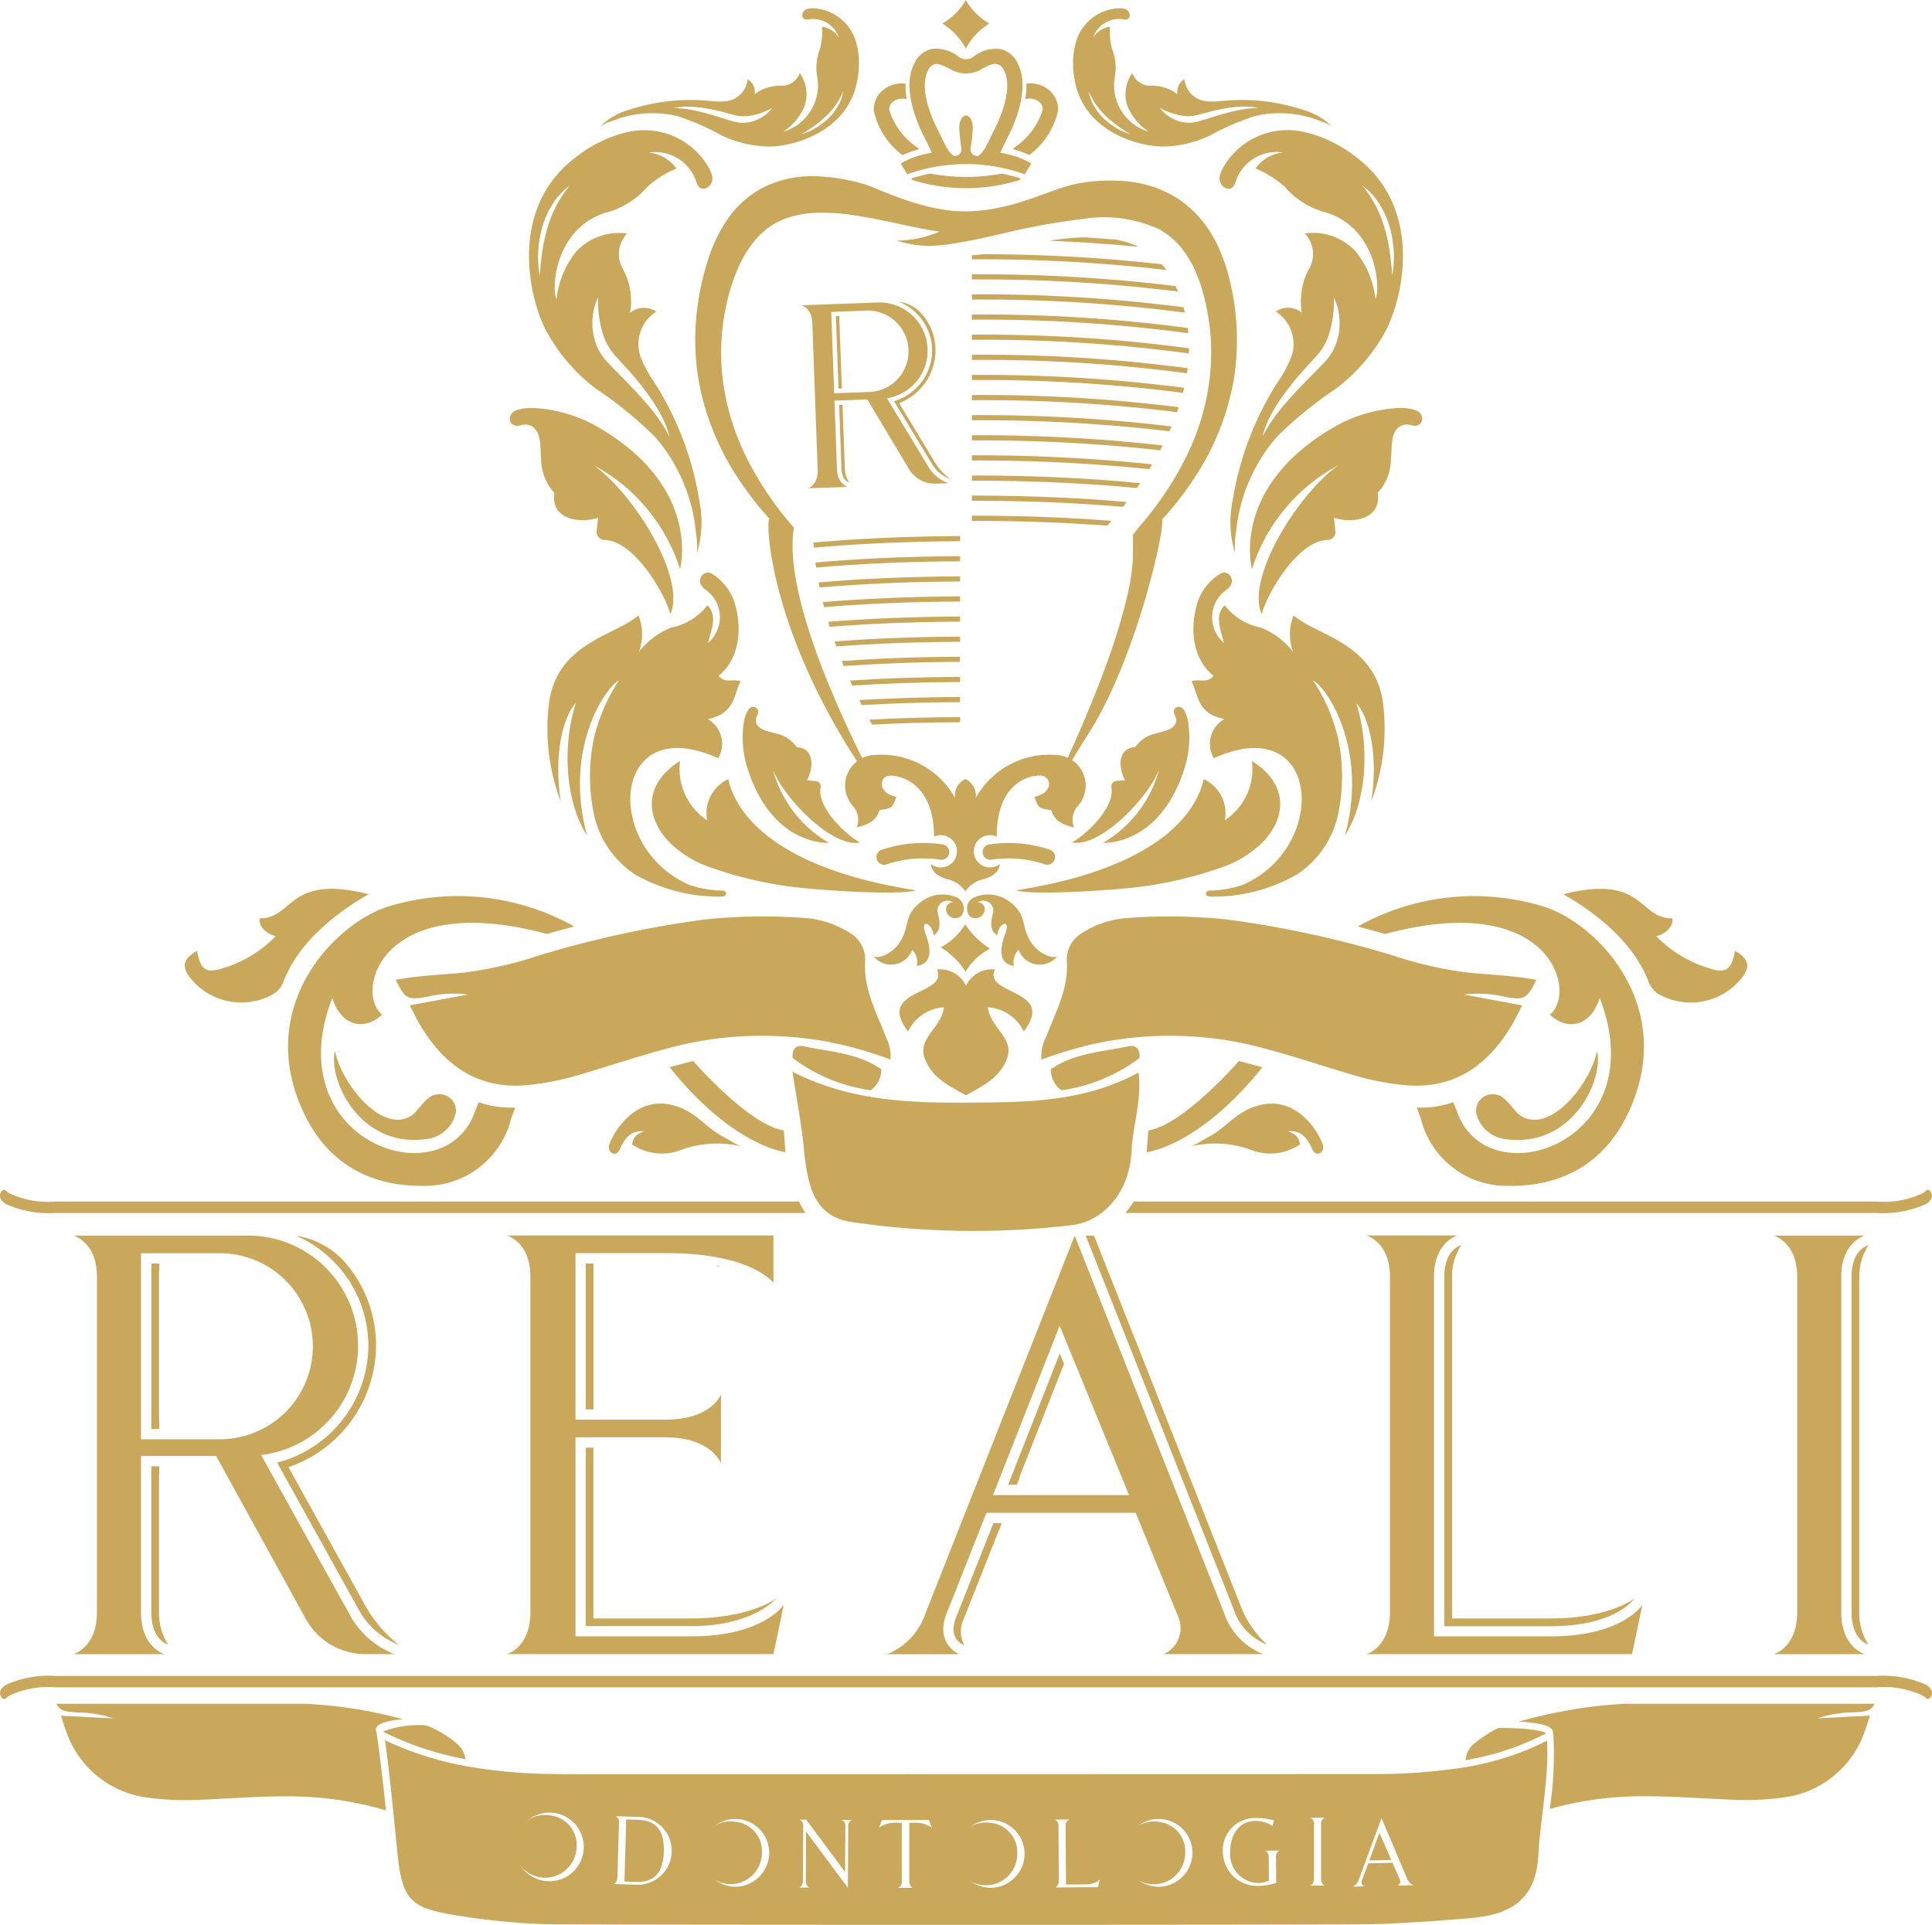 <svg xmlns="http://www.w3.org/2000/svg" width="119.794" height="119.351" viewBox="0 0 119.794 119.351"><defs><style>.a,.b{fill:#caa85b;}.b{fill-rule:evenodd;}</style></defs><path class="a" d="M128.509,564.416c-.061-.038-.123-.075-.187-.11v.069Z" transform="translate(-83.845 -485.859)"></path><g transform="translate(0 73.783)"><path class="b" d="M116.357,0H3.439A6.408,6.408,0,0,0,.359.559c-.394.257-.468.564-.2.843a.157.157,0,0,0,.1.025h0a.145.145,0,0,0,.1-.027,1.023,1.023,0,0,1,.207-.173,5.675,5.675,0,0,1,2.9-.52H116.334a5.668,5.668,0,0,1,2.9.52.972.972,0,0,1,.207.174.152.152,0,0,0,.1.026h0a.153.153,0,0,0,.1-.025c.266-.28.192-.586-.2-.843A6.4,6.4,0,0,0,116.357,0Z" transform="translate(0 30.135)"></path><g transform="translate(4.555 2.831)"><path class="a" d="M96.246,587.872h-1.8a4.214,4.214,0,0,1-3.665-2.134l-5.585-10.151H80.537v9.689c0,2.192,1.454,2.6,1.454,2.6H76.348s1.455-.4,1.455-2.6v-20.82c0-2.134-1.455-2.537-1.455-2.537H87.053a6.83,6.83,0,0,1,.931,13.61l5.411,9.747A5.409,5.409,0,0,0,96.246,587.872ZM80.537,574.55h4.887a5.767,5.767,0,1,0,0-11.535H80.537Zm39.854,10.266-.64,3.056H103.227s1.454-.4,1.454-2.6v-20.82c0-2.134-1.454-2.537-1.454-2.537h16.524v2.941s-1.339-1.846-6.575-1.846h-5.7v10.323h5.586c2.85,0,3.433-1.557,3.433-1.557v4.268s-.582-1.615-3.433-1.615h-5.586v12.342h7.156C119.11,586.777,120.391,584.816,120.391,584.816Zm29.731,3.056h-6.167a1.774,1.774,0,0,0,.873-2.364l-2.618-6.4h-9.25l-2.443,6.17c-.815,1.961.756,2.6.756,2.6h-4.48a4.136,4.136,0,0,0,2.385-2.537l9.251-23.415,9.251,23.357A4.145,4.145,0,0,0,150.121,587.872Zm-8.32-9.862-4.305-10.5-4.131,10.5Zm31.826,6.805-.64,3.056H156.522s1.454-.4,1.454-2.6v-20.82c0-2.134-1.454-2.537-1.454-2.537h5.643s-1.455.4-1.455,2.537v22.32h7.215C172.405,586.777,173.627,584.816,173.627,584.816Zm12.334-20.359v20.82c0,2.192,1.455,2.6,1.455,2.6h-5.644s1.455-.4,1.455-2.6v-20.82c0-2.134-1.455-2.537-1.455-2.537h5.644S185.961,562.323,185.961,564.457Z" transform="translate(-76.348 -561.92)"></path><path class="a" d="M83.68,587.287l-.049-.025c-.1-.033-1-.369-1-1.985v-9.051h.493v.479h-.015v8.572A3.593,3.593,0,0,0,83.68,587.287Zm-.555-23.155v-.479h-.493v10.258h.493v-.478h-.015v-9.3Zm12.718,20.631-4.707-8.48a8.024,8.024,0,0,0,5.412-7.031,7.792,7.792,0,0,0-2.145-5.929,5.2,5.2,0,0,0-2.8-1.4,7.488,7.488,0,0,1,2.455,1.731,7.41,7.41,0,0,1,2.016,5.573,7.534,7.534,0,0,1-5.643,6.769l4.99,8.99a4.846,4.846,0,0,0,2.482,2.283l.076.025A8.12,8.12,0,0,1,95.844,584.763Zm20.244.9h-6.04V575.551h0v-.479h-.48v11.066h6.518c3.475,0,4.968-1.357,5.314-1.731C121.4,584.408,119.794,585.66,116.088,585.66Zm-6.038-21.528v-.479h-.48V572.7h.48v-.479h0v-8.091Zm59.333,21.528h-6.1v-21.2a3.519,3.519,0,0,1,.571-1.941l-.063.018c-.091.029-.987.361-.987,1.923v21.682h6.577c4,0,5.155-1.652,5.166-1.669l.048-.059S173.069,585.66,169.383,585.66Zm-19.21-.794-9.088-22.946h-.515l9.158,23.122a3.544,3.544,0,0,0,2.03,2.218l.057.021A6.249,6.249,0,0,1,150.173,584.866Zm38.362.411v-20.82a3.519,3.519,0,0,1,.571-1.941l-.063.018c-.091.029-.987.361-.987,1.923v20.82c0,1.615.9,1.952,1,1.985l.049.024A3.585,3.585,0,0,1,188.535,585.277Zm-55.97.235c-.519,1.25.183,1.673.41,1.773l.076.041a1.782,1.782,0,0,1-.048-1.62l2.171-5.483h.014l.008-.033.174-.446h-.522Zm3.194-8.14h.539l.187-.478h-.024l2.513-6.386,0,.011.253-.645-.267-.649Z" transform="translate(-77.805 -561.92)"></path></g><g transform="translate(3.503 31.864)"><path class="a" d="M190.761,601.667a7.682,7.682,0,0,0-1.443.923,1.48,1.48,0,0,0-.593,1.074,16.97,16.97,0,0,0,5-1.665C193.627,601.924,193.137,601.673,190.761,601.667Z" transform="translate(-101.355 -600.17)"></path><path class="a" d="M106.44,603.554a1.491,1.491,0,0,0-.589-1.012,6.466,6.466,0,0,0-1.846-1.083,6.265,6.265,0,0,0-2.689.385A19.331,19.331,0,0,0,106.44,603.554Z" transform="translate(-81.086 -600.122)"></path><g transform="translate(20.351 2.257)"><path class="a" d="M163.381,609.24a1.945,1.945,0,1,0,1.7,1.913A1.837,1.837,0,0,0,163.381,609.24Z" transform="translate(-115.446 -604.184)"></path><path class="a" d="M149.841,609.324a1.945,1.945,0,1,0,1.685,1.921A1.839,1.839,0,0,0,149.841,609.324Z" transform="translate(-112.304 -604.203)"></path><path class="a" d="M121.655,609.074l-.717-.021-.114,3.851.717.021c1.292.038,1.693-.754,1.726-1.876S122.947,609.112,121.655,609.074Z" transform="translate(-105.961 -604.14)"></path><path class="a" d="M129.259,609.239a1.945,1.945,0,1,0,1.653,1.949A1.839,1.839,0,0,0,129.259,609.239Z" transform="translate(-107.523 -604.183)"></path><path class="a" d="M114.4,608.744a1.945,1.945,0,1,0,1.542,2.038A1.837,1.837,0,0,0,114.4,608.744Z" transform="translate(-104.052 -604.068)"></path><path class="a" d="M180.95,611.848l1.368-.031-.737-1.686Z" transform="translate(-119.903 -604.39)"></path><path class="a" d="M173.558,603.289c0-.036,0-.071,0-.107,0-.057,0-.112,0-.168l0-.086c0-.084-.008-.165-.013-.245-.108.055-.215.108-.323.161l-.113.053c-.07.033-.14.067-.21.1l-.137.061-.186.082-.151.063-.173.072-.161.064-.163.063-.168.063-.154.055-.178.063-.141.048-.19.063-.126.04-.2.063-.1.031-.227.065-.063.017c-.611.169-1.225.3-1.838.411a35.952,35.952,0,0,1-5.855.435c-.314,0-16.15.005-30.122.008-9.869,0-18.392,0-18.617,0-.806,0-1.466,0-2.079-.012a32.477,32.477,0,0,1-5.4-.493q-.612-.115-1.232-.267h0c-.2-.049-.394-.1-.591-.156l-.047-.013c-.189-.053-.379-.11-.568-.169l-.07-.022q-.278-.088-.557-.186l-.079-.028q-.278-.1-.555-.207l-.074-.029c-.188-.075-.377-.153-.565-.234l-.051-.023c-.2-.086-.395-.176-.591-.271.01.074.021.15.032.226l.01.077c.007.053.015.107.022.161l.012.088.021.158.011.087.025.2.006.048.032.258.006.052.025.21.009.078.023.194.009.078c.008.068.016.138.024.207l.008.064c.021.182.041.366.061.549l.007.057.025.223.007.065.025.234,0,.038c.031.285.061.568.091.846l0,.019c.01.091.019.181.028.27.1.945.182,1.8.243,2.423.28,2.853.754,3.432,3.176,3.871a42.266,42.266,0,0,0,6.093.633c1.318.047,49.6.049,51.153,0,1.731-.052,3.574-.165,5.974-.366,2.183-.183,4.223-.792,4.362-3.983.028-.635.128-1.478.233-2.37l.038-.323c.01-.088.02-.175.031-.263l.013-.117.021-.177.014-.127.019-.169.014-.131c.006-.056.012-.112.018-.167l.014-.133.016-.163c0-.046.008-.092.013-.137l.015-.161.012-.136.014-.159.011-.135.012-.157.009-.134c0-.052.007-.1.01-.156s.005-.088.008-.131.005-.1.008-.156,0-.085.006-.126,0-.1.005-.154,0-.082,0-.123l0-.154c0-.038,0-.078,0-.115C173.559,603.392,173.559,603.341,173.558,603.289ZM113.811,609.4a2.128,2.128,0,1,1-1.981-2.247A2.118,2.118,0,0,1,113.811,609.4Zm3.294,2.219-1.452-.044s.238-.058.248-.413l.1-3.374a.388.388,0,0,0-.224-.419l1.452.043a2.1,2.1,0,0,1-.124,4.207Zm6.049.121a2.1,2.1,0,1,1,2.161-2.076A2.117,2.117,0,0,1,123.154,611.743Zm7.061-3.733-.023,3.8-2.592-3.486-.018,3.049c0,.356.234.422.234.422l-.651,0s.236-.064.238-.419l.021-3.376a.388.388,0,0,0-.234-.413l.415,0,2.415,3.241.017-2.814a.388.388,0,0,0-.233-.413l.651,0A.388.388,0,0,0,130.214,608.01Zm4.016,3.805h-.943a.394.394,0,0,0,.246-.42l0-3.61h-.227a1.776,1.776,0,0,0-1.189.3l.19-.477,2.915,0,.178.477a1.773,1.773,0,0,0-1.188-.3H134l0,3.609C133.994,611.75,134.23,611.815,134.23,611.815Zm4.794-.006a2.1,2.1,0,1,1,2.125-2.112A2.117,2.117,0,0,1,139.024,611.809Zm6.684-.035-2.669.017s.235-.067.233-.422l-.022-3.376a.389.389,0,0,0-.239-.41l.915-.005a.386.386,0,0,0-.233.412l.023,3.619,1.17-.008c.727,0,.923-.324.923-.324Zm3.735-.03a2.1,2.1,0,1,1,2.115-2.122A2.117,2.117,0,0,1,149.443,611.744Zm7.295-1.818.012,1.581a3.542,3.542,0,0,1-1.158.186,2.118,2.118,0,0,1-2.148-2.088,1.983,1.983,0,0,1,2.022-2.119,3.7,3.7,0,0,1,1.142.15l-.091.347a1.888,1.888,0,0,0-1.049-.319c-1.076.008-1.578.919-1.571,1.939a1.79,1.79,0,0,0,1.694,1.913,1.678,1.678,0,0,0,.706-.155l-.011-1.43a.405.405,0,0,0-.239-.419l.915-.007A.405.405,0,0,0,156.737,609.926Zm2.116,1.749s.236-.066.236-.421v-3.376a.387.387,0,0,0-.237-.412h.916a.386.386,0,0,0-.236.411v3.376c0,.356.236.421.236.421Zm5.42,0a.288.288,0,0,0,.133-.386l-.449-1.029-1.5.035-.373,1.009a.292.292,0,0,0,.132.418l-.727.016a.671.671,0,0,0,.378-.42l1.413-3.83,1.585,3.752a.671.671,0,0,0,.406.412Z" transform="translate(-101.474 -602.657)"></path></g><path class="a" d="M215.08,599.718H199.522c-.515.038-1.031.078-1.546.126a31.619,31.619,0,0,0-4.954.977c1.175.066,1.863.229,2.055.488.008.012.015.023.022.034h0v0a.3.3,0,0,1,.041.188l.024.108a22.58,22.58,0,0,1-.223,4.6,21.316,21.316,0,0,1,5.169-.784c2.042-.045,4.071.126,6.1.209a17.094,17.094,0,0,0,3.173-.131,6.137,6.137,0,0,0,5.091-4.119c.106-.266.184-.542.326-.964l-3.258.167a7.247,7.247,0,0,1,2.269-.369C214.6,600.206,214.87,600.131,215.08,599.718Z" transform="translate(-102.351 -599.718)"></path><path class="a" d="M94.854,601.131c.165-.225.7-.377,1.61-.456a28.809,28.809,0,0,0-4.381-.831c-.515-.048-1.031-.088-1.546-.126H74.979c.209.413.483.488,1.264.536a7.243,7.243,0,0,1,2.268.369l-3.258-.167c.142.423.22.7.326.964a6.136,6.136,0,0,0,5.091,4.119,17.085,17.085,0,0,0,3.172.131c2.035-.083,4.063-.253,6.1-.209a21.466,21.466,0,0,1,5.463.866c-.167-1.607-.371-3.424-.561-4.691l-.035-.226-.012,0a.268.268,0,0,1-.009-.144l-.006-.038.014.007A.34.34,0,0,1,94.854,601.131Z" transform="translate(-74.979 -599.718)"></path></g><g transform="translate(0)"><path class="b" d="M119.961,558.954H73.878a5.671,5.671,0,0,1-2.9-.519,1.021,1.021,0,0,1-.207-.174.146.146,0,0,0-.1-.027h0a.148.148,0,0,0-.1.026c-.266.279-.192.586.2.843a6.4,6.4,0,0,0,3.077.559h46.52A3.932,3.932,0,0,1,119.961,558.954Z" transform="translate(-70.418 -558.234)"></path><path class="b" d="M211.12,558.26a.152.152,0,0,0-.1-.026h0a.145.145,0,0,0-.1.027,1.05,1.05,0,0,1-.207.174,5.675,5.675,0,0,1-2.9.519H161.778a5.094,5.094,0,0,1-.519.708h46.579a6.4,6.4,0,0,0,3.079-.559C211.311,558.846,211.385,558.539,211.12,558.26Z" transform="translate(-91.483 -558.234)"></path></g></g><g transform="translate(11.454)"><g transform="translate(13.082 56.825)"><path class="a" d="M103.237,541.669l3.614-.671a7.068,7.068,0,0,0-2.575.149c-1.194.206-1.348.094-1.913-1.059,1.4-.268,2.814-.31,4.2-.447a24.376,24.376,0,0,0,4.737-1.082,64.712,64.712,0,0,1,10.259-2.218,34.414,34.414,0,0,1,6.409-.069,6.069,6.069,0,0,1,2.536.894,1.925,1.925,0,0,1,.963,1.825c-.09,1.727.732,3.158,1.3,4.665a2.7,2.7,0,0,1,.283,1.378,25.044,25.044,0,0,0-3.722-1.075,22.548,22.548,0,0,0-8.786.057c-2.252.5-4.437,1.261-6.65,1.916a16.845,16.845,0,0,1-3.512.694c-2.943.222-5.043-1.227-6.554-3.826C103.643,542.491,103.493,542.164,103.237,541.669Z" transform="translate(-102.362 -536.156)"></path><path class="a" d="M155.857,548.743c.2,1.763-.363,3.259-.43,4.792-.12,2.746-1.871,4.52-3.851,4.686a51.815,51.815,0,0,1-13.652-.231c-2.178-.4-2.6-2.171-2.831-4.58-.147-1.494-.433-2.972-.7-4.719,3.5,1.781,7.107,1.938,10.755,1.917C148.776,550.589,152.391,550.613,155.857,548.743Z" transform="translate(-109.791 -539.063)"></path><path class="a" d="M160.736,547.361a10.43,10.43,0,0,1-4.835,2,1.592,1.592,0,0,1-.657-1.3c1.458-1.024,3.194-1.079,4.841-1.433C160.527,546.539,160.808,546.825,160.736,547.361Z" transform="translate(-114.625 -538.581)"></path><path class="a" d="M134.408,547.361a10.43,10.43,0,0,0,4.835,2,1.592,1.592,0,0,0,.657-1.3c-1.458-1.024-3.194-1.079-4.841-1.433C134.617,546.539,134.336,546.825,134.408,547.361Z" transform="translate(-109.79 -538.581)"></path><path class="a" d="M184.291,541.669,180.677,541a7.068,7.068,0,0,1,2.575.149c1.194.206,1.348.094,1.913-1.059-1.4-.268-2.814-.31-4.2-.447a24.376,24.376,0,0,1-4.737-1.082,64.711,64.711,0,0,0-10.259-2.218,34.414,34.414,0,0,0-6.409-.069,6.069,6.069,0,0,0-2.536.894,1.925,1.925,0,0,0-.963,1.825c.09,1.727-.732,3.158-1.3,4.665a2.7,2.7,0,0,0-.283,1.378,25.045,25.045,0,0,1,3.722-1.075,22.548,22.548,0,0,1,8.786.057c2.252.5,4.437,1.261,6.65,1.916a16.845,16.845,0,0,0,3.512.694c2.943.222,5.043-1.227,6.554-3.826C183.885,542.491,184.036,542.164,184.291,541.669Z" transform="translate(-114.445 -536.156)"></path></g><path class="a" d="M122.13,509.516a3.819,3.819,0,0,0,1.678,3.678,2.333,2.333,0,0,1,1.313-2.555c.247,1.164,1.628,5.335,11.623,6.895-.867.311-5.251.031-6.553-.1a24.215,24.215,0,0,1-6.1-1.293,6.622,6.622,0,0,1-2.711-1.676C119.807,512.73,120.1,510.778,122.13,509.516Zm11.158,5.05c-.812-.41-2.672-2.144-2.446-3.39a.333.333,0,0,0-.319-.413c-.163-.02-.327-.032-.53-.052.426-.727.483-2-.623-2.045a2.078,2.078,0,0,0-1.323-.858c-.222-.08-.461-.116-.681-.2-.477-.184-.671-.522-.452-.939.237-.452-.313-.718-.577-.3a2.233,2.233,0,0,0-.273.89,6.286,6.286,0,0,0,.211,2.61c1.53,4.963,5.062,4.722,5.089,4.728a7.52,7.52,0,0,1-3.474-4.519C128.681,511.991,131.672,514.941,133.288,514.566Zm-8.611,3.361c.478-.016.335-.4.048-.377a6.5,6.5,0,0,1-2.009-.349c-5.4-2.317-4.867-10.861,1.776-7.858a1.762,1.762,0,0,0-.644-2.425c1.7-.365,1.562-1.4,2.033-2.354-.5-.154-.978.158-1.368-.33,1.577-1.28,1.369-3.524.933-4.726a3.4,3.4,0,0,0-1.338-1.6c-.53-.316-1.1.462-.429.968a2.088,2.088,0,0,1,.183,3.322c.183-.747.63-1.709-.045-2.336a3.67,3.67,0,0,1-2.243,1.381,4.792,4.792,0,0,0-2,1.513,3.124,3.124,0,0,0-.025-2.267c-1.437,1.25-4.929,1.684-5.519,5.251a12.655,12.655,0,0,0,.7,6.276c-.473-3.153.24-5.351.932-6.086-.849,2.685-.65,6.107.708,8.219-1.456-5.252,1.015-9.084,1.975-9.64a11.229,11.229,0,0,0-1.564,3.634,11.476,11.476,0,0,0,.032,4.792,5.984,5.984,0,0,0,2.528,3.62A10.518,10.518,0,0,0,124.676,517.927ZM123.168,473.7a2.667,2.667,0,0,0-2.983-1.906,2.34,2.34,0,0,1,1.714.987,6.518,6.518,0,0,0-1.806,1.135,5.086,5.086,0,0,1-2.327,1.531c-3.38.862-3.632,4.739-3.3,5.444a5.646,5.646,0,0,1,1.234-2.968,3.583,3.583,0,0,1,3.145-1.11,1.857,1.857,0,0,0-.322,2.086,4.178,4.178,0,0,1,.508,2.824,1.355,1.355,0,0,1,1.619-.071,2.392,2.392,0,0,0-.843,3.1,6.991,6.991,0,0,0,.677,1.207,19.3,19.3,0,0,1,2.843,7.437,6.574,6.574,0,0,1-.151,3.231,5.324,5.324,0,0,0-.066-1.295,10.593,10.593,0,0,0-2.519-5.9,24.845,24.845,0,0,0-3.67-2.993,11.119,11.119,0,0,1-3.127-3.662c-1.081-2.131-2.294-7.63,1.944-10.755a8.478,8.478,0,0,1,1.429-.89l.006,0h0a7.144,7.144,0,0,1,1.6-.585,4.593,4.593,0,0,1,5.186,2.27h0a2.334,2.334,0,0,1,.155.417C124.282,473.859,123.436,474.417,123.168,473.7Zm-6.345,9.662a3.273,3.273,0,0,0,.624,1.218c.147.184.3.332.445.486l.443.451c.59.6,1.169,1.2,1.711,1.828a10.51,10.51,0,0,1,1.428,2.056,5.475,5.475,0,0,0-.452-1.2,9.623,9.623,0,0,0-.655-1.1,18.174,18.174,0,0,0-1.6-1.992l-.427-.466c-.14-.154-.285-.308-.4-.456a3.7,3.7,0,0,1-.548-1.005,6.8,6.8,0,0,1-.343-2.409,3.5,3.5,0,0,0-.342,1.257A3.719,3.719,0,0,0,116.823,483.361Zm-1.535-9.526c-.1.079-.2.16-.3.244-.049.041-.1.084-.145.127l-.13.142c-.085.1-.174.191-.253.293s-.147.212-.221.319a5.509,5.509,0,0,0-.641,1.409,6.886,6.886,0,0,0-.261,1.52,5.756,5.756,0,0,0,.1,1.529c.025-.509.076-1.009.149-1.5a11.053,11.053,0,0,1,.32-1.455l.109-.355.133-.346a3.329,3.329,0,0,1,.146-.34c.055-.111.1-.229.161-.334A7.731,7.731,0,0,1,115.289,473.834Zm14.745-10.961a1.44,1.44,0,0,1,.279-.034h0a2.9,2.9,0,0,1,2.772,2.251,4.448,4.448,0,0,1,.136,1.067h0v0a5.344,5.344,0,0,1-.085,1.059c-.527,3.28-3.962,4.191-5.469,4.2a7.012,7.012,0,0,1-2.958-.694,15.665,15.665,0,0,0-2.74-1.192,6.685,6.685,0,0,0-4.036.293,3.348,3.348,0,0,0-.745.337,4.155,4.155,0,0,1,1.768-1.019,12.18,12.18,0,0,1,4.993-.557,4.439,4.439,0,0,0,.873.031,1.51,1.51,0,0,0,1.492-1.368.855.855,0,0,1,.428.929,2.632,2.632,0,0,1,1.731-.531,1.173,1.173,0,0,0,1.077-.784,2.263,2.263,0,0,1,.287,2.085,3.57,3.57,0,0,1-1.307,1.551,3,3,0,0,0,2.1-3.423,3.214,3.214,0,0,1,.185-1.748,4.117,4.117,0,0,0,.114-1.341,1.476,1.476,0,0,1,1.049.677,1.683,1.683,0,0,0-1.932-1.122C129.564,463.6,129.631,462.964,130.033,462.873Zm-2.792,6.7a2.189,2.189,0,0,0,.605-.555,4.285,4.285,0,0,1-1.449.5,2.326,2.326,0,0,1-.723-.017c-.115-.021-.244-.058-.37-.091l-.386-.1a11.37,11.37,0,0,0-1.58-.322,6.2,6.2,0,0,0-.809-.048,3.459,3.459,0,0,0-.8.093,6.634,6.634,0,0,1,1.565.206c.512.121,1.015.273,1.521.431l.381.118c.129.038.256.08.4.109a2.063,2.063,0,0,0,.864,0A2.362,2.362,0,0,0,127.241,469.574Zm4.546-.746c-.041.067-.1.124-.141.187a2.067,2.067,0,0,1-.148.18l-.156.175-.167.164a6.888,6.888,0,0,1-.724.6c-.256.184-.522.357-.8.519a3.619,3.619,0,0,0,.886-.387,4.351,4.351,0,0,0,.777-.586,3.5,3.5,0,0,0,.605-.767c.038-.072.078-.144.114-.217s.061-.151.091-.227l.042-.114c.011-.039.02-.079.029-.118.019-.079.036-.158.051-.237A4.882,4.882,0,0,1,131.787,468.828Zm-15.022,22.345a11.135,11.135,0,0,1,5.365,6.449c0-.041,1.392-5.106-5.18-8.863a8.917,8.917,0,0,0-3.634-1.112,3.128,3.128,0,0,0-1.342.122c-.664.257-.451,1.138.26.932.655-.189,1.078.2,1.2.949.055.347.034.705.081,1.053a3.148,3.148,0,0,0,.821,2.19c-.259,1.624,1.554,1.933,2.711,1.537-.032.3-.064.543-.084.787a.492.492,0,0,0,.49.591c1.833.057,3.735,3.3,4.074,4.606C122.535,498.178,119.247,492.917,116.765,491.173Zm40.822,18.342a3.819,3.819,0,0,1-1.678,3.678,2.333,2.333,0,0,0-1.313-2.555c-.247,1.164-1.628,5.335-11.623,6.895.867.311,5.251.031,6.553-.1a24.215,24.215,0,0,0,6.1-1.293,6.622,6.622,0,0,0,2.711-1.676C159.91,512.73,159.616,510.778,157.587,509.516Zm-5.759.556a7.519,7.519,0,0,1-3.474,4.519c.027-.005,3.559.235,5.089-4.728a6.286,6.286,0,0,0,.211-2.61,2.233,2.233,0,0,0-.273-.89c-.264-.413-.813-.148-.577.3.218.417.025.756-.452.939-.22.084-.459.121-.681.2a2.078,2.078,0,0,0-1.323.858c-1.106.049-1.049,1.317-.623,2.045-.2.02-.367.032-.53.052a.333.333,0,0,0-.319.413c.225,1.247-1.635,2.98-2.446,3.39C148.045,514.941,151.036,511.991,151.828,510.072Zm8.551,6.484a5.984,5.984,0,0,0,2.528-3.62,11.475,11.475,0,0,0,.032-4.792,11.229,11.229,0,0,0-1.564-3.634c.959.555,3.43,4.388,1.975,9.64,1.358-2.112,1.557-5.534.708-8.219.693.734,1.406,2.933.932,6.086a12.655,12.655,0,0,0,.7-6.276c-.59-3.566-4.082-4-5.519-5.251a3.124,3.124,0,0,0-.025,2.267,4.792,4.792,0,0,0-2-1.513,3.67,3.67,0,0,1-2.243-1.381c-.674.627-.227,1.589-.045,2.336a2.088,2.088,0,0,1,.183-3.322c.667-.505.1-1.284-.429-.968a3.4,3.4,0,0,0-1.338,1.6c-.436,1.2-.644,3.446.933,4.726-.39.488-.868.176-1.368.33.472.955.334,1.989,2.033,2.354a1.762,1.762,0,0,0-.644,2.425c6.643-3,7.173,5.541,1.776,7.858a6.5,6.5,0,0,1-2.009.349c-.287-.021-.429.361.048.377A10.518,10.518,0,0,0,160.379,516.555ZM155.6,473.228a2.334,2.334,0,0,1,.155-.417h0a4.594,4.594,0,0,1,5.186-2.27,7.145,7.145,0,0,1,1.6.585h0l.006,0a8.477,8.477,0,0,1,1.429.89c4.238,3.125,3.025,8.624,1.944,10.755a11.119,11.119,0,0,1-3.127,3.662,24.843,24.843,0,0,0-3.67,2.993,10.593,10.593,0,0,0-2.519,5.9,5.326,5.326,0,0,0-.066,1.295,6.574,6.574,0,0,1-.151-3.231,19.3,19.3,0,0,1,2.843-7.437,6.991,6.991,0,0,0,.677-1.207,2.392,2.392,0,0,0-.843-3.1,1.355,1.355,0,0,1,1.619.071,4.178,4.178,0,0,1,.508-2.824,1.857,1.857,0,0,0-.322-2.086,3.583,3.583,0,0,1,3.145,1.11,5.646,5.646,0,0,1,1.234,2.968c.337-.705.085-4.583-3.3-5.444a5.085,5.085,0,0,1-2.327-1.531,6.518,6.518,0,0,0-1.806-1.135,2.34,2.34,0,0,1,1.714-.987,2.667,2.667,0,0,0-2.983,1.906C156.281,474.417,155.435,473.859,155.6,473.228Zm7.409,8.8a3.5,3.5,0,0,0-.342-1.257,6.8,6.8,0,0,1-.343,2.409,3.7,3.7,0,0,1-.548,1.005c-.114.147-.259.3-.4.456l-.427.466a18.174,18.174,0,0,0-1.6,1.992,9.623,9.623,0,0,0-.655,1.1,5.476,5.476,0,0,0-.452,1.2,10.511,10.511,0,0,1,1.428-2.056c.542-.633,1.121-1.232,1.711-1.828l.443-.451c.147-.154.3-.3.446-.486a3.273,3.273,0,0,0,.624-1.218A3.719,3.719,0,0,0,163.008,482.029Zm2.252-6.945c.065.105.106.224.161.334a3.329,3.329,0,0,1,.146.34l.133.346.109.355a11.055,11.055,0,0,1,.32,1.455c.073.495.124.994.149,1.5a5.756,5.756,0,0,0,.1-1.529,6.886,6.886,0,0,0-.261-1.52,5.509,5.509,0,0,0-.641-1.409c-.074-.107-.146-.214-.221-.319s-.169-.2-.253-.293l-.13-.142c-.047-.044-.1-.086-.145-.127-.1-.084-.2-.164-.3-.244A7.73,7.73,0,0,1,165.26,475.084Zm-15.587-11.542a1.683,1.683,0,0,0-1.932,1.122,1.476,1.476,0,0,1,1.049-.677,4.118,4.118,0,0,0,.114,1.341,3.214,3.214,0,0,1,.185,1.748,3,3,0,0,0,2.1,3.423,3.57,3.57,0,0,1-1.307-1.551,2.263,2.263,0,0,1,.287-2.085,1.173,1.173,0,0,0,1.077.784,2.632,2.632,0,0,1,1.731.531.855.855,0,0,1,.428-.929,1.51,1.51,0,0,0,1.492,1.368,4.439,4.439,0,0,0,.873-.031,12.18,12.18,0,0,1,4.993.557,4.155,4.155,0,0,1,1.768,1.019,3.347,3.347,0,0,0-.745-.337,6.684,6.684,0,0,0-4.036-.293,15.665,15.665,0,0,0-2.74,1.192,7.012,7.012,0,0,1-2.958.694c-1.507-.01-4.942-.921-5.469-4.2a5.343,5.343,0,0,1-.085-1.059v0h0a4.447,4.447,0,0,1,.136-1.067,2.9,2.9,0,0,1,2.772-2.251h0a1.44,1.44,0,0,1,.279.034C150.086,462.964,150.153,463.6,149.673,463.543Zm3.583,6.353a2.063,2.063,0,0,0,.864,0c.145-.029.272-.071.4-.109l.381-.118c.505-.158,1.009-.31,1.521-.431a6.634,6.634,0,0,1,1.565-.206,3.459,3.459,0,0,0-.8-.093,6.2,6.2,0,0,0-.809.048,11.37,11.37,0,0,0-1.58.322l-.386.1c-.126.034-.255.071-.37.091a2.325,2.325,0,0,1-.723.017,4.285,4.285,0,0,1-1.449-.5,2.189,2.189,0,0,0,.605.555A2.363,2.363,0,0,0,153.256,469.9ZM147.47,468c.015.078.032.157.051.237.009.039.018.079.029.118l.042.114c.03.075.057.153.091.227s.077.144.114.217a3.5,3.5,0,0,0,.605.767,4.351,4.351,0,0,0,.777.586,3.619,3.619,0,0,0,.886.387c-.278-.161-.544-.334-.8-.519a6.89,6.89,0,0,1-.724-.6l-.167-.164-.156-.175a2.07,2.07,0,0,1-.148-.18c-.046-.063-.1-.121-.141-.187A4.879,4.879,0,0,1,147.47,468Zm10.724,32.414c.339-1.309,2.241-4.549,4.074-4.606a.492.492,0,0,0,.49-.591c-.02-.244-.051-.486-.084-.787,1.157.4,2.97.087,2.711-1.537a3.148,3.148,0,0,0,.821-2.19c.048-.348.027-.706.081-1.053.117-.75.54-1.138,1.2-.949.711.206.924-.676.26-.932a3.128,3.128,0,0,0-1.342-.122,8.917,8.917,0,0,0-3.634,1.112c-6.572,3.757-5.181,8.822-5.18,8.863a11.135,11.135,0,0,1,5.365-6.449C160.47,492.917,157.182,498.178,158.194,500.415Z" transform="translate(-91.416 -462.33)"></path><path class="a" d="M159.732,483.074c-.048-.243-.121-.485-.183-.728s-.146-.484-.236-.724-.184-.481-.284-.72-.223-.473-.356-.7a6.806,6.806,0,0,0-2.2-2.408,7.112,7.112,0,0,0-3.079-1.07,11.01,11.01,0,0,0-3.061.114c-1.714.287-3.984,1.705-7,1.738-2.711.03-5.478-1.451-6.371-1.7a12.2,12.2,0,0,0-2.827-.475,6.922,6.922,0,0,0-3.041.538,6.007,6.007,0,0,0-2.456,1.992,9.33,9.33,0,0,0-1.309,2.654,16.438,16.438,0,0,0-.626,2.738,15.051,15.051,0,0,0,.21,5.541,16.339,16.339,0,0,0,2.135,5.039,20.525,20.525,0,0,0,2.111,2.755l-.041-.018c-.218.552.2,8.035,7,17.266-.673-1.358-6.287-11.655-5.463-16.721v0a20.451,20.451,0,0,1-2.668-3.826,15.238,15.238,0,0,1-1.656-4.774,13.683,13.683,0,0,1,.09-4.967,12.444,12.444,0,0,1,.706-2.368,7.109,7.109,0,0,1,1.2-1.973,4.98,4.98,0,0,1,.786-.712,4.477,4.477,0,0,1,.9-.493,6.171,6.171,0,0,1,2.119-.407,12.977,12.977,0,0,1,2.407.18c.827.125,1.668.3,2.525.485s1.727.373,2.627.5a6.8,6.8,0,0,1-2.658.561,6.934,6.934,0,0,0,2.067.328,12.519,12.519,0,0,0,1.441-.145c.945-.147,1.862-.353,2.77-.553a43.273,43.273,0,0,1,5.323-.98,8.168,8.168,0,0,1,4.688.654,4.785,4.785,0,0,1,1.655,1.551c.114.164.214.342.316.518s.191.366.272.56.157.391.235.588.14.4.194.614a13.8,13.8,0,0,1,.463,5.215,14.789,14.789,0,0,1-1.5,5.1,20.046,20.046,0,0,1-2.824,4.217h0l-.456.578v1.07l0,.005c0,.164,0,.333-.007.505a13.468,13.468,0,0,1-.32,2.1,36.06,36.06,0,0,1-1.288,4.265c-.511,1.412-1.078,2.811-1.678,4.2s-1.234,2.763-1.907,4.121c.835-1.266,1.579-2.591,2.4-3.867,2.993-4.632,4.812-12.818,4.61-13.35a20.153,20.153,0,0,0,2.458-3.309,15.981,15.981,0,0,0,2-5.436A15.508,15.508,0,0,0,159.732,483.074Z" transform="translate(-94.885 -465.471)"></path><path class="a" d="M97.436,547c.446,2.16,3.073,5.326,4.857,3.937.293-.228.816-1.114,1.358-1.213a1.027,1.027,0,0,1,1.276,1.158,2.125,2.125,0,0,1-1.611,1.563C98.975,553.194,97.006,548.757,97.436,547Z" transform="translate(-88.124 -481.846)"></path><path class="a" d="M91.482,539.614a1.582,1.582,0,0,1-.643.832,4.043,4.043,0,0,1-5.29-1.158c-.415-.641-.242-1.059.542-1.516.237,1.231.57,1.428,1.708,1.046a7.588,7.588,0,0,0,3.176-1.959c-.421-.071-1.089-.509-1-1.1,2.123.028,1.705-2.771,6.759-1.5C96.452,534.446,92.726,536.4,91.482,539.614Zm27.213,9.674c-.948-.5-1.517-1.306-2.5-1.73-2.533-1.127-4.1,1.065-4.53,2.2-.19.5.406.873.644.32.28-.641.642-1.188,1.5-1.115-.392.156-.651.283-.743.813a3.273,3.273,0,0,0,2.921.383,6.529,6.529,0,0,1,3.8-.272C119.381,549.7,119.066,549.486,118.7,549.289Zm-15.136-2.13-.4.992c-2.271,4.824-12.043,1.24-8.681-7.459.568,1.8,2.02,2.045,3.092,1.036-1.726-1.373-.1-7.775,10.22-5,.563-.163,1.127-.319,1.692-.464a14.729,14.729,0,0,0-11.674-1.192c-3.326,1.159-7.975,6.133-5.248,12.42,1.562,3.6,4.49,5.048,8.146,4.836a5.5,5.5,0,0,0,4.867-4.159l0,0,.248-.679A6.065,6.065,0,0,1,103.559,547.159Zm19.022,3.1-.107-1.349c-2.168-.331-5.621-4.311-5.621-4.311l-1.457.392C119.314,549.9,122.58,550.256,122.58,550.256Zm50.324-6.285c-.446,2.16-3.073,5.326-4.857,3.937-.293-.228-.816-1.114-1.358-1.213a1.027,1.027,0,0,0-1.276,1.158,2.125,2.125,0,0,0,1.612,1.563C171.365,550.163,173.333,545.726,172.9,543.971Zm3.16-4.357a1.582,1.582,0,0,0,.643.832,4.043,4.043,0,0,0,5.29-1.158c.415-.641.242-1.059-.542-1.516-.237,1.231-.57,1.428-1.708,1.046a7.588,7.588,0,0,1-3.176-1.959c.421-.071,1.089-.509,1-1.1-2.123.028-1.705-2.771-6.759-1.5C171.094,534.446,174.82,536.4,176.064,539.614Zm-28.3,10.27a6.529,6.529,0,0,1,3.8.272,3.273,3.273,0,0,0,2.921-.383c-.092-.529-.351-.657-.743-.813.855-.073,1.217.474,1.5,1.115.238.552.834.177.644-.32-.432-1.131-2-3.323-4.53-2.2-.982.425-1.551,1.226-2.5,1.73C148.48,549.486,148.166,549.7,147.759,549.884Zm13.959-2.394.248.679,0,0a5.5,5.5,0,0,0,4.868,4.159c3.655.212,6.583-1.235,8.145-4.836,2.727-6.288-1.922-11.261-5.248-12.42a14.729,14.729,0,0,0-11.674,1.192c.565.145,1.129.3,1.692.464,10.317-2.777,11.946,3.625,10.22,5,1.072,1.009,2.525.761,3.092-1.036,3.362,8.7-6.411,12.283-8.681,7.459l-.4-.992A6.065,6.065,0,0,1,161.718,547.49Zm-9.568-2.5-1.457-.392s-3.453,3.98-5.621,4.311l-.107,1.349S148.232,549.9,152.15,544.988Z" transform="translate(-85.33 -478.815)"></path><g transform="translate(38.982 33.238)"><path class="a" d="M145.271,508.7c-3.516.015-6.448.176-8.771.376.02.105.04.21.061.314,2.306-.2,5.215-.356,8.71-.372Z" transform="translate(-136.178 -506.201)"></path><path class="a" d="M145.351,510.319c-3.384.015-6.226.164-8.507.355.025.1.051.209.078.312,2.26-.187,5.075-.333,8.429-.347Z" transform="translate(-136.258 -506.578)"></path><path class="a" d="M145.212,507.072c-3.616.016-6.614.185-8.968.394.014.105.028.21.044.314,2.338-.207,5.321-.373,8.924-.389Z" transform="translate(-136.119 -505.825)"></path><path class="a" d="M145.45,511.943c-3.224.015-5.955.15-8.178.328q.046.157.094.311c2.2-.174,4.9-.306,8.084-.32Z" transform="translate(-136.357 -506.954)"></path><path class="a" d="M145.174,505.448c-3.681.017-6.721.191-9.093.406.008.105.016.211.025.316,2.36-.213,5.39-.386,9.068-.4Z" transform="translate(-136.081 -505.448)"></path><path class="a" d="M145.859,516.816c-2.6.012-4.875.1-6.825.229.047.1.094.207.141.31,1.914-.122,4.146-.208,6.684-.22Z" transform="translate(-136.766 -508.084)"></path><path class="a" d="M146.031,518.44c-2.347.011-4.436.084-6.255.193.051.1.1.208.155.31,1.779-.1,3.815-.174,6.1-.184Z" transform="translate(-136.938 -508.461)"></path><path class="a" d="M146.221,520.063c-2.081.009-3.958.069-5.625.158.057.105.114.208.171.309,1.621-.084,3.442-.14,5.454-.149Z" transform="translate(-137.128 -508.837)"></path><path class="a" d="M145.7,515.191c-2.828.012-5.275.119-7.335.265.041.1.082.207.124.31,2.029-.141,4.434-.244,7.21-.256Z" transform="translate(-136.612 -507.707)"></path><path class="a" d="M145.568,513.567c-3.037.014-5.637.135-7.787.3.036.1.073.207.11.31,2.122-.157,4.685-.275,7.677-.289Z" transform="translate(-136.475 -507.331)"></path></g><g transform="translate(48.808 14.715)"><path class="a" d="M159.276,481.478q-.96-.078-2.049-.145a16.837,16.837,0,0,0-2.112.213c2.158.087,4.006.224,5.536.375A5.8,5.8,0,0,0,159.276,481.478Z" transform="translate(-150.32 -481.333)"></path><path class="a" d="M148.873,502.182v.319h0c3.794,0,6.924.168,9.367.38.075-.1.152-.2.23-.3-2.485-.223-5.694-.4-9.6-.4Z" transform="translate(-148.873 -486.168)"></path><path class="a" d="M148.873,483.015h0a100.189,100.189,0,0,1,12.061.66c-.09-.125-.184-.243-.282-.354a100.69,100.69,0,0,0-11.142-.622,4.491,4.491,0,0,1-.637.061Z" transform="translate(-148.873 -481.65)"></path><path class="a" d="M148.873,503.806v.319h0c3.308,0,6.11.128,8.393.3.08-.091.167-.19.26-.3-2.337-.184-5.227-.322-8.654-.322Z" transform="translate(-148.873 -486.544)"></path><path class="a" d="M148.873,487.567v.319h0a94.941,94.941,0,0,1,13.421.841c-.01-.109-.022-.217-.036-.326a95.757,95.757,0,0,0-13.385-.834Z" transform="translate(-148.873 -482.779)"></path><path class="a" d="M148.873,484.319v.32h0a97.651,97.651,0,0,1,12.78.751c-.048-.114-.1-.227-.151-.34a98.8,98.8,0,0,0-12.629-.73Z" transform="translate(-148.873 -482.025)"></path><path class="a" d="M148.873,485.943v.32h0a95.884,95.884,0,0,1,13.21.81c-.027-.111-.056-.222-.088-.333a96.912,96.912,0,0,0-13.122-.8Z" transform="translate(-148.873 -482.402)"></path><path class="a" d="M148.873,495.687v.319h0a99.654,99.654,0,0,1,12.243.682c.045-.1.088-.2.131-.3a99.7,99.7,0,0,0-12.374-.7Z" transform="translate(-148.873 -484.662)"></path><path class="a" d="M148.873,490.815v.319h0a95.282,95.282,0,0,1,13.336.829c.016-.1.031-.21.044-.315a95.917,95.917,0,0,0-13.38-.833Z" transform="translate(-148.873 -483.532)"></path><path class="a" d="M148.873,489.191h0v.319h0a94.8,94.8,0,0,1,13.455.846c0-.107.006-.213.007-.32A95.466,95.466,0,0,0,148.873,489.191Z" transform="translate(-148.873 -483.155)"></path><path class="a" d="M148.873,492.439v.319h0a96.465,96.465,0,0,1,13.086.793c.027-.1.052-.206.076-.31a96.776,96.776,0,0,0-13.162-.8Z" transform="translate(-148.873 -483.908)"></path><path class="a" d="M148.873,497.31v.32h0a101.781,101.781,0,0,1,11.668.612q.079-.149.157-.3a101.615,101.615,0,0,0-11.824-.631Z" transform="translate(-148.873 -485.038)"></path><path class="a" d="M148.873,498.934v.319h0a103.816,103.816,0,0,1,11,.538c.06-.1.121-.2.181-.3a103.5,103.5,0,0,0-11.178-.558Z" transform="translate(-148.873 -485.414)"></path><path class="a" d="M148.873,494.063v.319h0a97.975,97.975,0,0,1,12.718.743c.036-.1.071-.2.105-.306a98.042,98.042,0,0,0-12.823-.756Z" transform="translate(-148.873 -484.285)"></path><path class="a" d="M148.873,500.558v.319h0c4.258,0,7.678.212,10.23.46q.1-.146.205-.3c-2.585-.257-6.077-.48-10.436-.48Z" transform="translate(-148.873 -485.791)"></path></g><path class="a" d="M147.878,536.787a3.913,3.913,0,0,1-1.517,1.429,4.87,4.87,0,0,1,1.537,1.509,3.906,3.906,0,0,1,1.516-1.43A4.857,4.857,0,0,1,147.878,536.787Z" transform="translate(-99.483 -479.477)"></path><g transform="translate(38.236 18.707)"><path class="a" d="M142.939,496.708l-2.522-4.176a2.989,2.989,0,0,0-.625-5.937l-4.682.171s.643.154.677,1.087l.178,4.868.155,4.238c.035.959-.595,1.158-.595,1.158l2.469-.091s-.643-.153-.678-1.111l-.155-4.238,2.035-.075,2.605,4.35a1.846,1.846,0,0,0,1.638.875l.789-.029A2.372,2.372,0,0,1,142.939,496.708Zm-5.795-4.486-.185-5.044,2.138-.078a2.524,2.524,0,1,1,.184,5.044Z" transform="translate(-135.11 -486.544)"></path><path class="a" d="M138.793,499.681l-.022-.011c-.045-.012-.443-.145-.469-.851l-.145-3.959.216-.008.008.209h-.007l.138,3.749A1.571,1.571,0,0,0,138.793,499.681Z" transform="translate(-135.817 -488.46)"></path><path class="a" d="M138.118,487.9l-.008-.209-.216.008.164,4.486.216-.008-.008-.209h-.006l-.149-4.068Z" transform="translate(-135.756 -486.8)"></path><path class="a" d="M145.1,496.453l-2.195-3.633a3.511,3.511,0,0,0,2.254-3.162,3.408,3.408,0,0,0-1.033-2.559,2.278,2.278,0,0,0-1.248-.569,3.279,3.279,0,0,1,1.1.718,3.245,3.245,0,0,1,.972,2.4,3.3,3.3,0,0,1-2.36,3.051l2.327,3.852a2.114,2.114,0,0,0,1.122.958l.033.01A3.553,3.553,0,0,1,145.1,496.453Z" transform="translate(-136.845 -486.53)"></path></g><path class="a" d="M145.685,530.866a.478.478,0,0,0-.4-.549,8.034,8.034,0,0,0-3.8.336.479.479,0,1,0,.37.883,7.14,7.14,0,0,1,3.275-.274A.478.478,0,0,0,145.685,530.866Z" transform="translate(-98.286 -477.956)"></path><path class="a" d="M153.943,530.654a8.034,8.034,0,0,0-3.8-.336.478.478,0,0,0,.152.945,7.14,7.14,0,0,1,3.275.274.478.478,0,0,0,.369-.883Z" transform="translate(-100.267 -477.956)"></path><path class="a" d="M151.691,523.116a5.217,5.217,0,0,0-4.958,2.668,1.135,1.135,0,0,0-.641-1.174h0a1.135,1.135,0,0,0-.642,1.174,5.215,5.215,0,0,0-4.957-2.668,1.9,1.9,0,0,0-1.341,3.205,1.276,1.276,0,0,1,.2,1.287c.683-.158,1.215-.4,1.409-1.068.791-.123.791-.123,1.048-.817-.29-.106-.612-.164-.791-.469a.531.531,0,0,1,.26-.84c.512-.114,2.87.272,2.87,3.768a1,1,0,1,1-.193,1.7l-.009,0c.089.579.53.774.966.923a1.86,1.86,0,0,1,1.178.764v0h0v0a1.858,1.858,0,0,1,1.178-.764c.436-.148.877-.343.966-.923l-.008,0a1,1,0,1,1-.193-1.7c0-3.619,2.357-3.883,2.87-3.768a.531.531,0,0,1,.26.84c-.18.3-.5.363-.791.469.256.694.256.694,1.047.817.194.673.726.91,1.409,1.068a1.276,1.276,0,0,1,.2-1.287A1.9,1.9,0,0,0,151.691,523.116Z" transform="translate(-97.686 -476.304)"></path><path class="a" d="M148.948,540.43a1.781,1.781,0,0,0-1.794,1.006h0a1.782,1.782,0,0,0-1.8-1.006c.759,1.613-3.838,1.185-1.791,3.84a2.656,2.656,0,0,1,2.228-1.495c-.177,1.333-1.716,1.919-1.163,3.255.492,1.188,1.529,1.63,2.521,2.208h0c.992-.578,2.029-1.019,2.521-2.208.552-1.336-.986-1.923-1.163-3.255a2.656,2.656,0,0,1,2.228,1.495C152.786,541.616,148.189,542.043,148.948,540.43Z" transform="translate(-98.712 -480.316)"></path><path class="a" d="M146.366,535.723a.574.574,0,0,1-.932-.527.438.438,0,0,1,.429-.33.632.632,0,0,0-.961.407c-.066.31.446,1.213-.243,1.64-.076-.562-.421-.79-.548-.683-.108.09-.032.374.041.57.665,1.77-.19,1.943-.531,2.019a1.114,1.114,0,0,0-.293-1.012,1.391,1.391,0,0,1-2.4.4c.308.2,1.324-.181,1.785-1.13s.128-1.489,1.266-2.315a2.19,2.19,0,0,1,2.081-.211A.759.759,0,0,1,146.366,535.723Z" transform="translate(-98.222 -478.918)"></path><path class="a" d="M148.641,535.723a.574.574,0,0,0,.932-.527.439.439,0,0,0-.429-.33.632.632,0,0,1,.961.407c.066.31-.447,1.213.243,1.64.076-.562.42-.79.548-.683.108.09.032.374-.041.57-.664,1.77.19,1.943.532,2.019a1.112,1.112,0,0,1,.293-1.012,1.39,1.39,0,0,0,2.4.4c-.307.2-1.324-.181-1.784-1.13s-.128-1.489-1.266-2.315a2.19,2.19,0,0,0-2.081-.211A.759.759,0,0,0,148.641,535.723Z" transform="translate(-99.974 -478.918)"></path><path class="a" d="M147.942,462.176a3.878,3.878,0,0,1-1.46,1.461,4,4,0,0,1,1.46,1.549,4,4,0,0,1,1.46-1.549A3.878,3.878,0,0,1,147.942,462.176Z" transform="translate(-99.511 -462.176)"></path><g transform="translate(42.723 3.01)"><path class="a" d="M142.738,473.358l.048-.023a5.248,5.248,0,0,1,.841-.31l.144-.041-.114-.1a4.351,4.351,0,0,1-1.749-2.345.6.6,0,0,1,.264-.512.931.931,0,0,1,.72-.157l.105.013-.016-.1a4.872,4.872,0,0,1-.058-.79v-.076l-.076,0a1.791,1.791,0,0,0-1.272.371,1.55,1.55,0,0,0-.624,1.288,4.651,4.651,0,0,0,1.747,2.751Z" transform="translate(-140.951 -466.747)"></path><path class="a" d="M149.693,471.731c.374-.7,1.529-3.1.688-4.712a1.585,1.585,0,0,0-1.061-.889,2.193,2.193,0,0,0-1.712.495l0,0a.774.774,0,0,1-.863,0v0a2.2,2.2,0,0,0-1.714-.5,1.585,1.585,0,0,0-1.061.889c-.84,1.613.314,4.014.688,4.712.061.113.3.608.4.836a5.175,5.175,0,0,0-1.928.664l.4.668a10.765,10.765,0,0,1,7.29,0l.4-.668a5.175,5.175,0,0,0-1.928-.664C149.4,472.338,149.633,471.844,149.693,471.731Zm-1.807,1.023a.4.4,0,0,1-.419-.485,10.7,10.7,0,0,0,.127-1.273c0-.415-.185-.75-.413-.75h-.013c-.228,0-.413.336-.413.75a10.691,10.691,0,0,0,.128,1.273.4.4,0,0,1-.419.485c-.362-.048-.863-1.288-.963-1.476-.655-1.222-1.178-2.867-.683-3.818a.672.672,0,0,1,.418-.4c.26-.057.592.126,1.093.377a1.863,1.863,0,0,0,1.694,0c.508-.3.833-.435,1.093-.377a.674.674,0,0,1,.418.4c.5.951-.028,2.6-.683,3.818C148.749,471.466,148.249,472.705,147.887,472.754Z" transform="translate(-141.455 -466.095)"></path><path class="a" d="M147.374,476.4a13.009,13.009,0,0,1-2.228-.213c-.464.1-.858.2-1.16.3l.06.1a11.213,11.213,0,0,0,6.657,0l.06-.1c-.3-.092-.7-.2-1.16-.3A13.01,13.01,0,0,1,147.374,476.4Z" transform="translate(-141.655 -468.434)"></path><path class="a" d="M154.368,469.283a1.791,1.791,0,0,0-1.272-.371l-.076,0v.076a4.869,4.869,0,0,1-.058.79l-.016.1.1-.013a.932.932,0,0,1,.72.157.6.6,0,0,1,.264.512,4.351,4.351,0,0,1-1.749,2.345l-.115.1.144.041a5.249,5.249,0,0,1,.841.31l.048.023.04-.036a4.651,4.651,0,0,0,1.747-2.751A1.55,1.55,0,0,0,154.368,469.283Z" transform="translate(-143.553 -466.747)"></path></g></g></svg>